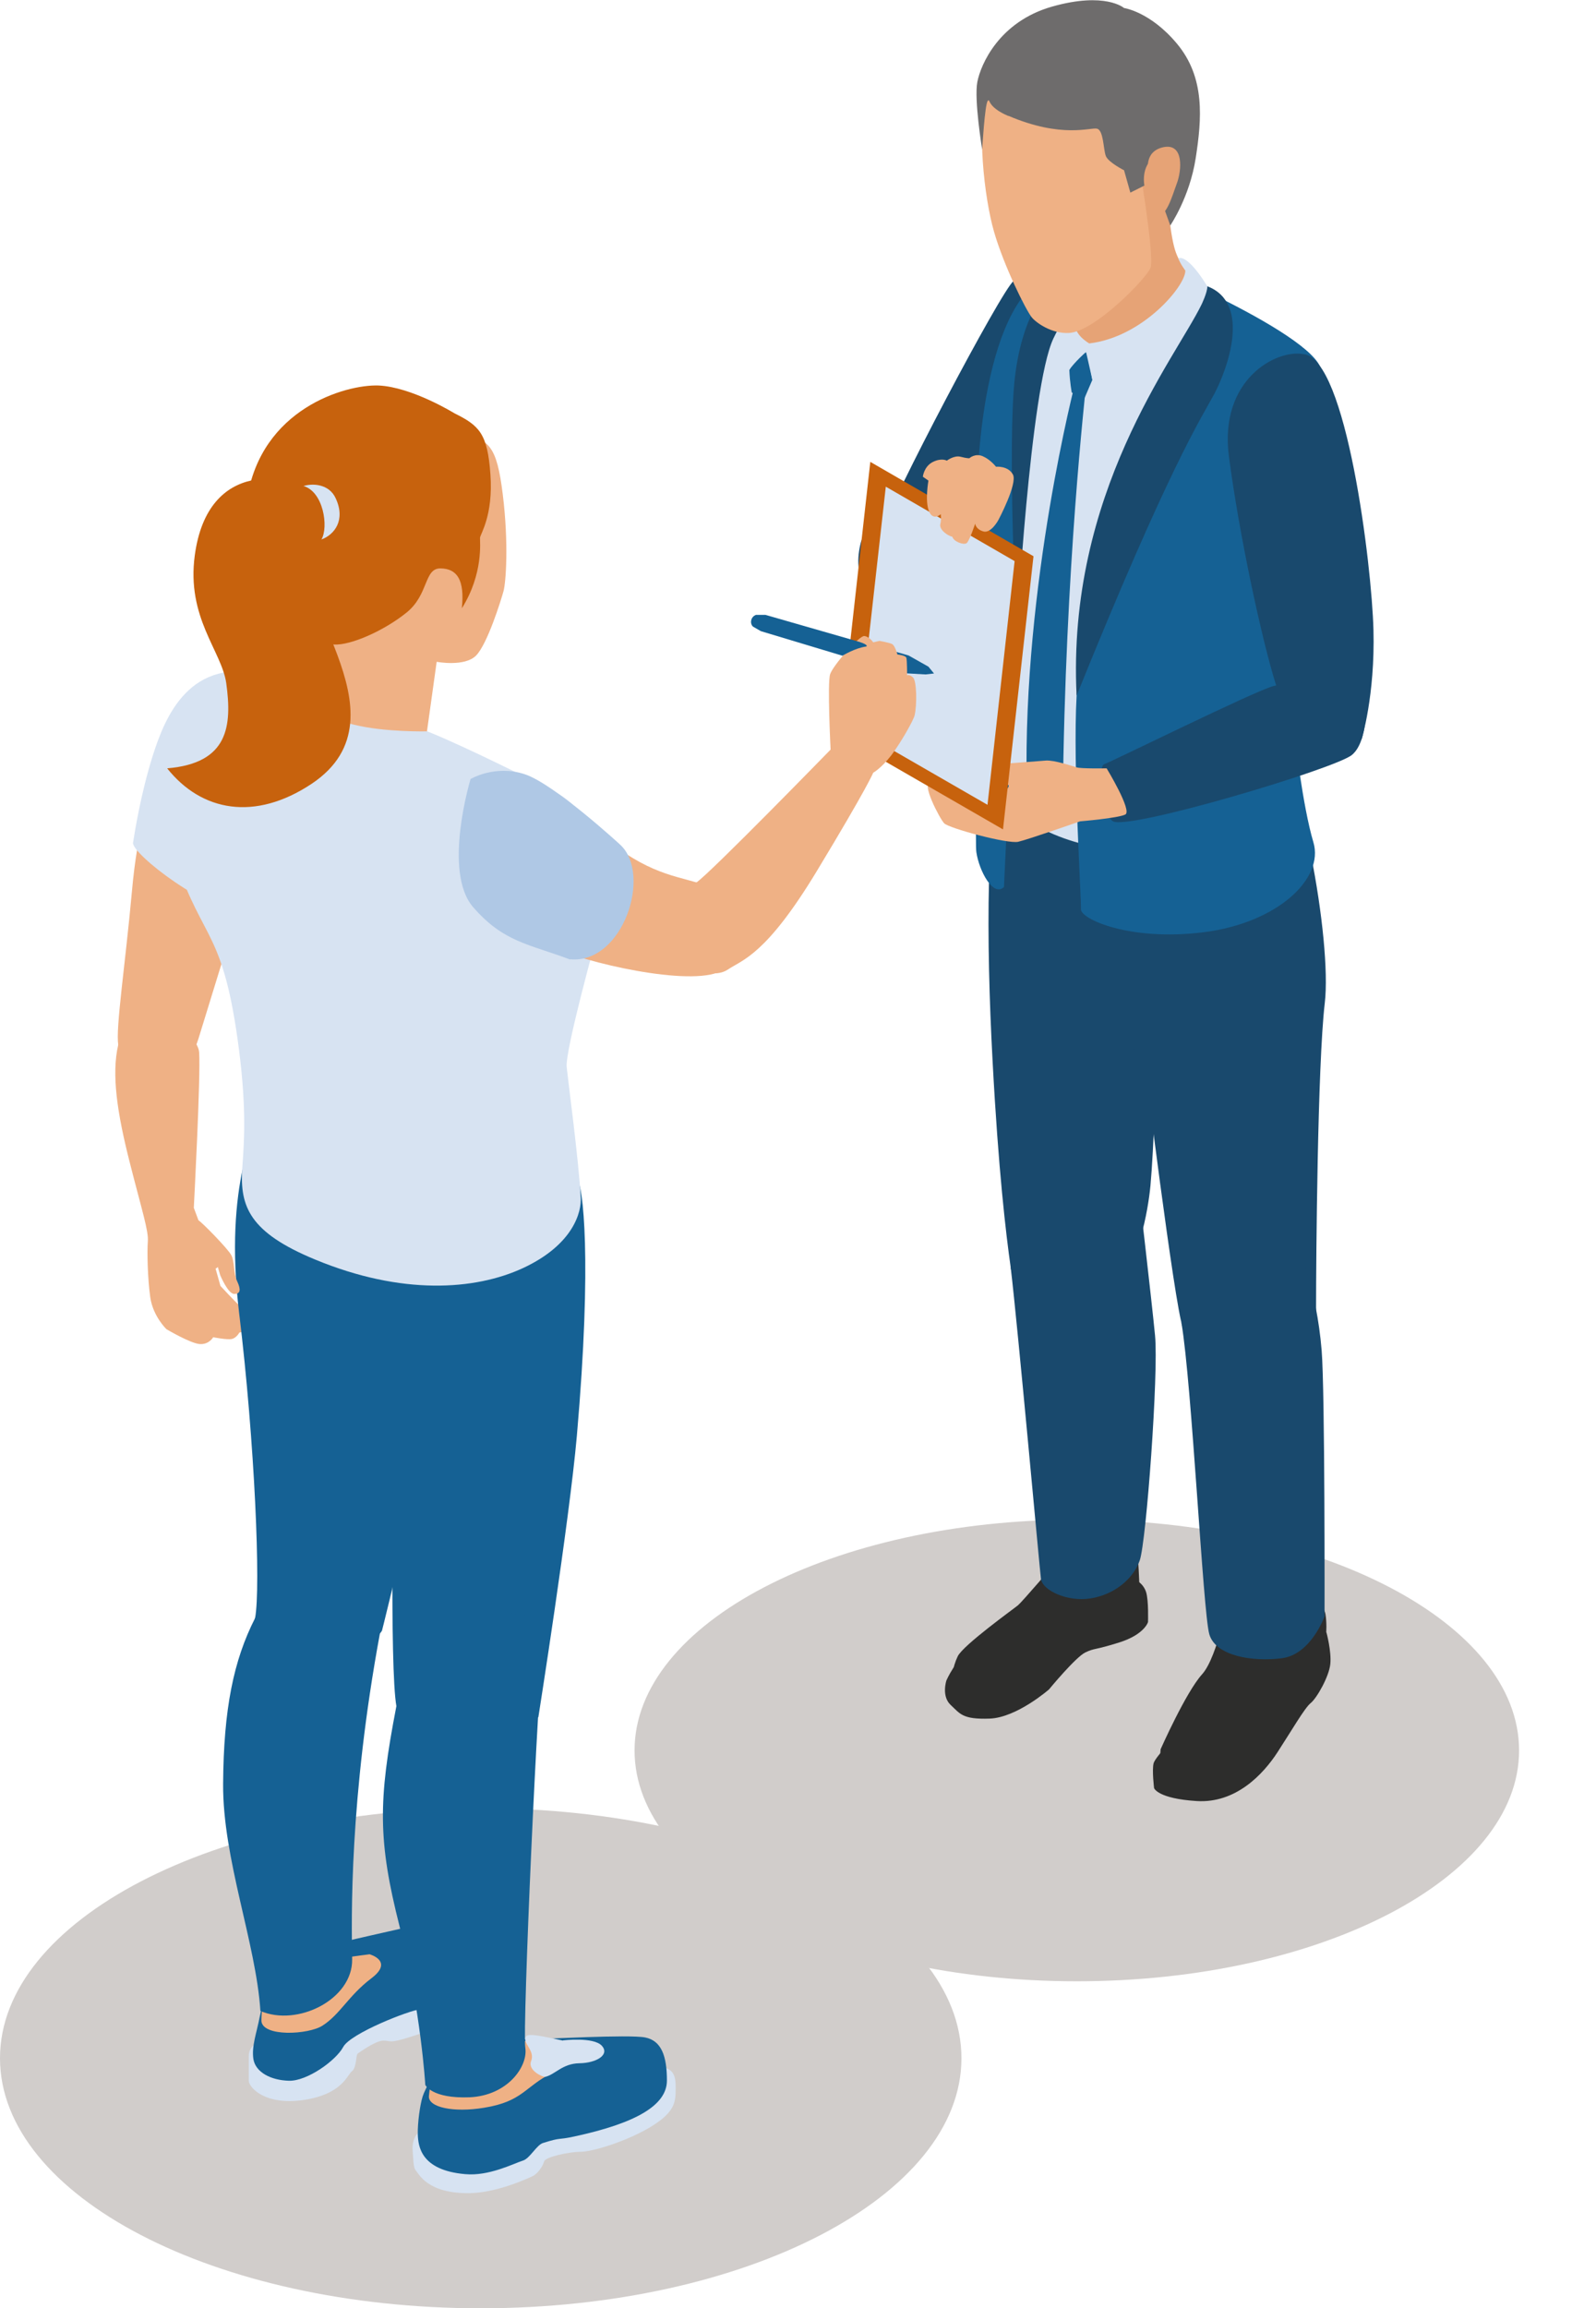 <svg width="83" height="120" viewBox="0 0 83 120" fill="none" xmlns="http://www.w3.org/2000/svg">
    <path fill-rule="evenodd" clip-rule="evenodd"
          d="M56 79C68.705 79 79 84.378 79 91C79 97.622 68.696 103 56 103C43.304 103 33 97.622 33 91C33 84.378 43.304 79 56 79Z"
          fill="#D1CDCB"/>
    <path fill-rule="evenodd" clip-rule="evenodd"
          d="M25 94C38.81 94 50 99.826 50 107C50 114.174 38.8 120 25 120C11.2 120 0 114.174 0 107C0 99.826 11.2 94 25 94Z"
          fill="#D1CDCB"/>
    <path d="M13.517 106.135C13.189 106.262 12.95 106.489 12.938 106.869C12.938 107.235 12.938 107.83 12.938 108.171C12.938 108.512 13.781 109.473 15.796 109.17C17.811 108.866 18.05 107.868 18.302 107.678C18.553 107.488 18.503 106.818 18.604 106.755C18.704 106.692 19.51 106.097 19.926 106.085C20.341 106.072 20.178 106.274 21.449 105.857C22.721 105.44 25.869 104.517 25.479 102.987C25.088 101.457 13.517 106.135 13.517 106.135Z"
          fill="#D7E3F2"/>
    <path d="M22.092 110.637C21.475 110.902 21.425 111.522 21.463 111.851C21.5 112.167 21.475 112.672 21.626 112.837C21.777 113.001 22.231 114.063 24.472 114.013C26.008 113.975 27.758 113.102 27.758 113.102C27.758 113.102 28.149 112.849 28.3 112.356C28.363 112.141 29.572 111.863 30.201 111.863C30.831 111.863 32.719 111.282 33.953 110.498C35.187 109.714 35.137 109.183 35.137 108.449C35.137 107.716 34.885 107.463 34.042 107.4C33.198 107.337 22.08 110.649 22.08 110.649L22.092 110.637Z"
          fill="#D7E3F2"/>
    <path d="M56.303 14.326C54.78 14.048 53.357 14.123 52.715 14.604C52.073 15.084 46.205 26.262 45.953 27.413C45.701 28.563 46.167 29.866 48.9 30.321C51.632 30.776 56.694 19.169 56.694 19.169L56.316 14.313L56.303 14.326Z"
          fill="#19496D"/>
    <path d="M58.532 82.023C59.061 82.01 59.464 82.339 59.603 82.769C59.741 83.211 59.703 84.324 59.703 84.324C59.703 84.324 59.527 84.969 58.205 85.386C56.883 85.803 56.946 85.664 56.442 85.905C55.939 86.145 54.553 87.827 54.553 87.827C54.553 87.827 52.879 89.293 51.468 89.344C50.046 89.394 49.932 89.091 49.441 88.636C48.95 88.181 49.215 87.371 49.215 87.371C49.215 87.371 49.693 86.221 50.587 85.677C51.481 85.133 58.545 82.01 58.545 82.01L58.532 82.023Z"
          fill="#2D2D2C"/>
    <path d="M61.365 90.026C61.365 90.026 60.081 91.316 59.992 91.67C59.904 92.024 60.018 92.96 60.018 92.96C60.018 92.96 60.207 93.504 62.234 93.63C64.261 93.757 65.684 92.252 66.439 91.089C67.195 89.925 67.85 88.787 68.165 88.534C68.479 88.282 69.121 87.156 69.184 86.499C69.247 85.841 68.983 84.868 68.983 84.868L65.004 85.664L61.365 90.014V90.026Z"
          fill="#2D2D2C"/>
    <path d="M54.981 81.1C54.969 81.176 53.13 83.3 52.941 83.452C52.765 83.603 50.083 85.525 49.806 86.107C49.529 86.689 49.441 87.333 49.567 87.915C49.693 88.497 50.877 88.939 51.657 88.686C52.438 88.433 54.49 87.068 55.057 86.322C55.623 85.588 56.455 84.88 57.172 84.691C57.89 84.501 59.2 83.477 59.25 83.123C59.3 82.769 59.162 80.455 59.099 79.962C59.023 79.469 54.969 81.087 54.969 81.087L54.981 81.1Z"
          fill="#2D2D2C"/>
    <path d="M63.947 82.756C63.947 82.756 63.355 86.12 62.512 87.043C61.668 87.978 60.358 90.937 60.358 90.937C60.358 90.937 60.27 91.974 60.358 92.252C60.447 92.53 61.353 93.011 62.952 92.783C64.552 92.555 65.483 91.835 66.491 90.229C67.498 88.623 68.531 86.663 68.719 86.335C68.908 86.006 69.059 84.691 68.933 83.932C68.808 83.174 67.674 82.491 67.674 82.491L63.947 82.769V82.756Z"
          fill="#2D2D2C"/>
    <path d="M52.198 38.274C51.267 42.219 51.279 48.832 51.619 55.154C51.921 60.844 52.312 64.131 52.563 65.902C52.815 67.684 57.676 66.951 58.053 66.66C59.187 65.8 59.703 62.968 59.829 61.641C60.181 57.809 60.32 46.265 60.32 46.265C60.32 46.265 60.232 40.133 59.136 38.615C58.041 37.098 52.186 38.274 52.186 38.274H52.198Z"
          fill="#19496D"/>
    <path d="M56.367 40.689C56.367 40.689 55.208 49.274 55.8 51.007C56.392 52.739 59.477 54.901 59.477 54.901C59.477 54.901 61.076 67.811 61.504 68.987C61.92 70.175 63.267 70.706 64.652 70.858C66.088 71.022 68.442 70.479 68.442 67.975C68.442 65.472 68.518 55.356 68.895 52.145C69.273 48.933 67.649 39.677 65.672 37.224C63.695 34.772 56.367 40.689 56.367 40.689Z"
          fill="#19496D"/>
    <path d="M52.563 65.901C52.941 69.075 54.062 81.53 54.137 82.099C54.225 82.668 55.485 83.287 56.706 83.098C57.927 82.908 58.935 82.099 59.275 81.112C59.615 80.114 60.257 71.376 60.068 69.429C59.879 67.482 59.161 61.337 59.161 61.337L52.551 65.901H52.563Z"
          fill="#19496D"/>
    <path d="M61.441 68.772C61.983 71.945 62.562 83.818 62.889 84.956C63.217 86.094 65.131 86.398 66.654 86.208C68.178 86.018 68.883 84.033 68.883 84.033C68.883 84.033 68.908 72.312 68.732 70.201C68.467 66.951 67.485 64.726 67.485 64.726L61.429 68.772H61.441Z"
          fill="#19496D"/>
    <path d="M60.27 13.934C62.7 14.92 68.139 18.182 68.291 18.65C68.442 19.118 67.22 30.713 67.22 30.713C67.22 30.713 67.031 38.83 67.157 40.689C67.233 41.941 64.589 44.571 59.086 44.293C55.208 44.09 52.652 42.535 52.148 41.169C51.645 39.804 50.751 27.299 50.801 25.137C50.851 22.962 52.299 15.261 54.226 14.162C55.56 13.403 58.457 13.403 58.457 13.403L60.282 13.921L60.27 13.934Z"
          fill="#D7E3F2"/>
    <path d="M56.48 18.296C56.48 18.296 55.926 18.65 55.611 19.232C55.636 19.889 55.737 20.408 55.737 20.408L56.405 20.686L56.807 19.75C56.807 19.75 56.631 18.65 56.48 18.296Z"
          fill="#156194"/>
    <path d="M55.938 19.813C55.938 19.813 53.181 30.371 53.395 40.828C53.709 41.435 54.112 42.194 54.112 42.194C54.112 42.194 55.258 41.877 55.271 41.536C55.397 29.385 56.454 20.458 56.48 19.965C56.505 19.472 55.951 19.801 55.951 19.801L55.938 19.813Z"
          fill="#156194"/>
    <path d="M56.467 14.629C53.155 16.488 53.382 25.238 53.143 28.26C52.904 31.282 52.211 46.113 52.211 46.113C51.644 46.657 50.914 45.254 50.776 44.305C50.637 43.357 51.191 30.359 50.901 28.083C50.599 25.807 50.889 16.463 54.213 14.477C57.537 12.492 56.467 14.617 56.467 14.617V14.629Z"
          fill="#156194"/>
    <path d="M56.48 13.934C54.742 13.959 53.181 16.134 52.778 19.636C52.375 23.139 52.866 33.014 52.866 33.014C52.866 33.014 53.571 20.155 54.78 17.601C55.989 15.046 57.852 14.161 57.852 14.161L56.48 13.934Z"
          fill="#19496D"/>
    <path d="M62.901 15.224C62.926 18.094 56.19 32.597 55.988 36.188C55.787 39.779 56.24 46.758 56.215 47.264C56.177 47.77 58.746 48.946 62.586 48.465C66.427 47.985 68.87 45.684 68.303 43.787C67.736 41.89 67.333 38.249 67.333 38.249C67.333 38.249 69.461 20.281 68.656 19.067C68.19 18.005 65.356 16.412 62.901 15.224Z"
          fill="#156194"/>
    <path d="M50.071 23.759C48.862 23.657 48.182 23.759 47.427 24.656C46.671 25.567 44.971 27.425 44.77 28.197C44.569 28.98 44.531 29.891 45.11 30.902C45.689 31.901 47.402 32.925 48.598 32.255C49.794 31.585 52.073 26.641 51.809 25.655C51.544 24.669 50.084 23.759 50.084 23.759H50.071Z"
          fill="#19496D"/>
    <path d="M54.78 13.542C55.737 14.844 55.813 16.728 55.737 17.512C55.649 18.296 57.198 18.726 58.797 18.043C60.396 17.373 62.625 15.438 62.348 15.009C62.058 14.579 61.353 13.82 61.101 12.973C60.849 12.126 60.623 10.153 60.849 8.8C61.076 7.447 60.963 5.842 60.963 5.842L56.468 6.878L54.78 13.529V13.542Z"
          fill="#E6A376"/>
    <path d="M61.642 14.06C61.68 14.832 59.451 17.525 56.643 17.854L56.48 18.296L56.819 19.788C56.819 19.788 58.872 20.18 61.34 17.955C63.178 16.298 62.8 14.907 62.8 14.907C62.8 14.907 61.818 13.226 61.277 13.428C61.415 13.782 61.655 14.073 61.655 14.073L61.642 14.06Z"
          fill="#D7E3F2"/>
    <path d="M56.832 18.119C56.832 18.119 57.21 18.208 56.643 17.854C55.963 17.424 55.837 17.019 55.8 16.298C54.994 17.651 54.893 18.435 55.56 19.282C55.913 18.789 56.48 18.296 56.48 18.296L56.832 18.119Z"
          fill="#D7E3F2"/>
    <path d="M59.174 8.143C59.174 8.143 60.068 13.365 59.829 13.934C59.59 14.503 56.933 17.234 55.598 17.31C54.692 17.361 53.886 16.779 53.659 16.501C53.344 16.109 52.211 13.833 51.695 12.05C51.179 10.267 50.763 6.499 51.368 4.906C51.972 3.313 55.384 2.731 56.858 3.212C58.331 3.692 59.174 8.13 59.174 8.13V8.143Z"
          fill="#EFB185"/>
    <path d="M67.788 18.41C66.352 18.144 63.393 19.75 63.909 23.721C64.426 27.691 65.597 33.191 66.365 35.631C67.133 38.072 70.81 38.438 70.81 38.438C70.81 38.438 71.515 36.162 71.427 32.748C71.338 29.334 70.016 18.65 67.8 18.41H67.788Z"
          fill="#19496D"/>
    <path d="M69.789 35.669C68.706 35.416 67.233 35.391 66.213 35.669C65.193 35.947 57.752 39.627 57.424 39.728C57.097 39.842 57.147 42.181 57.865 42.687C58.583 43.205 69.437 39.968 70.305 39.248C71.187 38.527 71.048 36.264 71.048 36.264L69.789 35.657V35.669Z"
          fill="#19496D"/>
    <path d="M57.538 39.943C57.538 39.943 56.203 39.968 55.989 39.892C55.775 39.829 54.843 39.513 54.402 39.538C53.962 39.576 51.229 39.779 51.229 39.779C51.229 39.779 51.582 40.752 52.262 40.765C52.941 40.777 51.645 41.561 51.645 41.561L49.857 41.688C49.857 41.688 48.9 40.777 48.396 40.714C47.88 40.651 48.862 42.548 49.101 42.8C49.328 43.053 52.413 43.888 52.954 43.761C53.496 43.635 56.165 42.699 56.165 42.699C56.165 42.699 58.142 42.535 58.52 42.345C58.897 42.156 57.55 39.943 57.55 39.943H57.538Z"
          fill="#EFB185"/>
    <path d="M43.674 38.223L52.161 43.117L53.747 28.917L45.26 24.011L43.674 38.223Z" fill="#C7620D"/>
    <path d="M44.644 37.971L51.355 41.84L52.765 29.17L46.066 25.301L44.644 37.971Z" fill="#D7E3F2"/>
    <path d="M48.925 26.73C48.925 26.73 48.522 27.109 48.308 26.566C48.094 26.022 48.283 24.985 48.283 24.985L47.993 24.783C47.993 24.783 48.044 24.264 48.497 24.024C48.963 23.784 49.24 23.948 49.24 23.948C49.24 23.948 49.617 23.657 49.958 23.746C50.297 23.834 50.411 23.822 50.411 23.822C50.411 23.822 50.713 23.544 51.116 23.721C51.519 23.898 51.796 24.264 51.796 24.264C51.796 24.264 52.425 24.201 52.677 24.669C52.929 25.137 51.922 27.033 51.922 27.033C51.922 27.033 51.544 27.741 51.141 27.628C50.738 27.514 50.713 27.223 50.713 27.223C50.713 27.223 50.423 28.108 50.272 28.235C50.121 28.348 49.592 28.159 49.529 27.906C49.189 27.817 48.837 27.488 48.9 27.248C48.963 26.995 48.925 26.742 48.925 26.742V26.73Z"
          fill="#EFB185"/>
    <path d="M52.438 6.019C55.22 7.207 56.694 6.613 57.046 6.689C57.399 6.765 57.373 7.776 57.512 8.118C57.65 8.446 58.456 8.851 58.456 8.851L58.784 10.014L59.514 9.648C59.514 9.648 59.262 8.396 60.32 8.054C61.365 7.713 60.395 10.432 60.395 10.432L60.861 11.721C60.861 11.721 61.869 10.255 62.183 8.219C62.498 6.183 62.687 4.034 61.201 2.263C59.816 0.607 58.456 0.417 58.456 0.417C58.456 0.417 57.487 -0.442 54.717 0.342C51.959 1.125 51.002 3.351 50.826 4.261C50.65 5.184 51.078 7.776 51.078 7.776C51.078 7.776 51.216 5.412 51.367 5.247C51.518 5.083 51.267 5.526 52.438 6.031V6.019Z"
          fill="#6E6C6C"/>
    <path d="M59.729 8.965C59.729 8.965 59.439 7.877 60.509 7.65C61.58 7.435 61.454 8.864 61.202 9.534C60.95 10.204 60.635 11.43 60.056 11.19C59.237 10.861 59.741 8.965 59.741 8.965H59.729Z"
          fill="#E6A376"/>
    <path d="M62.788 14.895C62.788 15.211 62.486 15.831 62.486 15.831C61.113 18.65 55.472 25.63 55.988 36.163C60.773 24.328 62.435 21.799 63.14 20.496C63.833 19.194 65.092 15.767 62.788 14.882V14.895Z"
          fill="#19496D"/>
    <path d="M7.726 42.017C7.726 42.105 7.184 42.737 6.857 46.379C6.529 50.02 6 53.523 6.152 54.307C6.303 55.103 8.405 56.444 9.148 55.925C9.891 55.407 10.319 54.003 10.319 54.003L13.316 44.267L7.713 42.004L7.726 42.017Z"
          fill="#EFB185"/>
    <path d="M6.932 51.968C6.932 51.968 6.516 52.764 6.151 54.307C5.786 55.849 6.1 57.885 6.743 60.414C7.385 62.943 7.737 64.005 7.687 64.549C7.649 65.092 7.674 66.433 7.813 67.431C7.951 68.43 8.657 69.1 8.657 69.1C8.657 69.1 9.891 69.834 10.382 69.872C10.873 69.91 11.087 69.518 11.087 69.518C11.087 69.518 11.83 69.669 12.069 69.606C12.308 69.543 12.447 69.277 12.447 69.277C12.447 69.277 13.202 69.138 13.542 68.81C13.87 68.481 12.598 67.962 12.434 67.849C12.283 67.735 11.464 66.85 11.464 66.85L11.062 65.421L10.079 62.791C10.079 62.791 10.445 55.887 10.356 54.699C10.268 53.51 6.932 51.98 6.932 51.98V51.968Z"
          fill="#EFB185"/>
    <path d="M13.87 35.113C9.865 34.038 8.581 37.288 7.952 39.26C7.322 41.245 7.007 43.256 6.919 43.812C6.843 44.369 10.759 47.466 13.202 47.631C15.645 47.795 13.87 35.113 13.87 35.113Z"
          fill="#D7E3F2"/>
    <path d="M14.046 103.088C14.046 103.088 13.669 104.011 13.505 104.858C13.341 105.705 13.077 106.376 13.178 107.046C13.291 107.729 14.084 108.146 15.028 108.171C15.973 108.196 17.471 107.122 17.849 106.414C18.227 105.705 21.299 104.504 21.866 104.454C22.432 104.403 25.14 103.809 24.863 101.937C24.585 100.066 22.42 99.876 21.74 100.054C21.06 100.231 17.421 101.014 17.257 101.116C17.081 101.217 14.034 103.101 14.034 103.101L14.046 103.088Z"
          fill="#156194"/>
    <path d="M17.081 101.887C18.793 101.647 19.221 101.596 19.221 101.596C19.221 101.596 20.506 101.95 19.309 102.848C18.113 103.758 17.698 104.706 16.779 105.301C16.048 105.781 13.605 105.908 13.593 105.035C13.593 104.175 13.895 103.442 13.895 103.442L17.068 101.874L17.081 101.887Z"
          fill="#EFB185"/>
    <path d="M22.759 107.589C22.671 107.627 22.117 108.55 21.978 108.993C21.84 109.435 21.714 110.358 21.727 110.953C21.752 111.547 21.852 112.824 24.194 113.026C25.428 113.14 26.688 112.483 27.204 112.318C27.556 112.205 27.909 111.509 28.236 111.408C29.231 111.092 28.954 111.269 29.873 111.067C33.097 110.371 34.683 109.435 34.683 108.158C34.683 106.881 34.394 106.085 33.55 105.92C32.694 105.756 28.299 106.009 27.305 106.021C26.31 106.021 22.759 107.589 22.759 107.589Z"
          fill="#156194"/>
    <path d="M26.726 106.262C27.217 106.072 27.481 106.059 27.947 106.085C28.388 106.097 29.043 106.224 29.257 106.603C29.445 106.944 29.458 107.374 28.728 107.754C27.255 108.5 27.192 109.246 25.177 109.574C23.578 109.84 22.256 109.549 22.306 108.968C22.356 108.386 22.608 106.97 22.608 106.97L26.713 106.262H26.726Z"
          fill="#EFB185"/>
    <path d="M13.63 57.569C13.354 58.53 11.628 61.501 12.434 68.241C13.253 74.98 13.568 82.567 13.265 84.122C12.976 85.677 15.267 86.41 17.131 86.284C18.982 86.158 19.863 84.779 19.863 84.779C19.863 84.779 22.445 74.727 22.445 70.58C22.445 66.433 19.813 63.651 19.813 63.651L13.63 57.569Z"
          fill="#156194"/>
    <path d="M18.214 63.613C18.088 63.765 16.502 66.9 17.648 70.555C18.794 74.222 20.342 74.5 20.418 74.93C20.493 75.359 20.242 86.689 20.619 88.724C20.997 90.76 25.316 91.405 25.971 90.659C26.626 89.913 27.998 89.268 27.998 89.268C27.998 89.268 29.61 79.077 30 74.639C30.806 65.409 30.315 61.603 30 61.236C28.048 58.935 18.214 63.613 18.214 63.613Z"
          fill="#156194"/>
    <path d="M22.936 84.425C22.936 84.425 21.563 83.844 20.606 88.737C19.662 93.618 19.649 95.691 20.782 100.155C21.903 104.618 22.117 108.386 22.117 108.386C22.117 108.386 22.445 109.107 24.422 109.031C26.398 108.942 27.469 107.425 27.318 106.451C27.166 105.478 27.96 87.536 28.287 85.171C28.614 82.807 22.936 84.425 22.936 84.425Z"
          fill="#156194"/>
    <path d="M14.965 83.009C14.461 83.11 14.386 81.922 13.265 84.122C12.144 86.322 11.628 88.851 11.603 92.745C11.578 96.639 13.315 101.014 13.542 104.542C15.456 105.377 18.352 103.948 18.314 101.849C18.276 99.763 18.163 93.516 19.762 84.893C18.39 81.947 14.965 82.996 14.965 82.996V83.009Z"
          fill="#156194"/>
    <path d="M45.186 34.582L47.037 34.999L48.132 35.062L48.573 35.012L48.283 34.658L47.251 34.076L45.727 33.633L45.072 34.291L45.186 34.582Z"
          fill="#156194"/>
    <path d="M45.412 33.393C45.412 33.393 45.21 33.09 44.946 33.065C44.681 33.039 43.321 34.594 43.17 35.05C43.019 35.517 43.195 38.969 43.195 38.969C43.195 38.969 36.912 45.418 36.22 45.873C35.527 46.328 34.746 48.06 35.112 49.224C35.489 50.387 37.076 50.931 37.857 50.4C38.637 49.881 39.846 49.641 42.49 45.266C45.135 40.891 45.412 40.17 45.412 40.17C45.412 40.17 45.815 39.956 46.356 39.26C46.86 38.59 47.502 37.452 47.565 37.187C47.691 36.643 47.678 35.391 47.477 35.214C47.275 35.037 47.174 35.113 47.174 35.113C47.174 35.113 47.174 34.342 47.137 34.203C47.099 34.063 46.671 34.026 46.671 34.026C46.671 34.026 46.545 33.558 46.394 33.482C46.243 33.406 45.739 33.317 45.739 33.317L45.412 33.393Z"
          fill="#EFB185"/>
    <path d="M39.153 32.572L39.569 32.812L43.812 34.089C43.812 34.089 44.467 33.684 45.059 33.608C45.172 33.507 44.643 33.355 44.643 33.355L39.808 31.965H39.317C39.317 31.965 39.141 32.015 39.078 32.205C39.002 32.432 39.153 32.572 39.153 32.572Z"
          fill="#156194"/>
    <path d="M31.032 48.68C31.926 44.09 30.553 42.017 28.702 41.081C26.851 40.145 23.3 38.388 21.752 37.844C20.203 37.3 17.471 35.821 15.645 35.429C13.819 35.037 12.132 34.683 10.533 35.821C9.601 36.491 7.737 40.575 9.16 44.786C10.583 48.996 11.628 48.339 12.434 54.61C12.837 57.784 12.686 59.478 12.598 60.743C12.472 62.715 12.963 64.068 16.4 65.484C20.895 67.343 24.698 67.078 27.191 65.927C29.835 64.7 30.251 62.981 30.201 62.247C30.1 60.351 29.558 56.317 29.47 55.47C29.382 54.623 31.032 48.68 31.032 48.68Z"
          fill="#D7E3F2"/>
    <path d="M38.083 48.554C38.209 47.517 37.479 46.24 36.22 45.873C34.973 45.506 33.248 45.279 30.868 43.028C27.72 46.025 27.166 48.275 28.362 49.047C29.559 49.818 35.074 51.196 37.151 50.615C37.668 50.084 38.096 48.566 38.096 48.566L38.083 48.554Z"
          fill="#EFB185"/>
    <path d="M29.647 49.881C27.494 49.072 26.184 48.983 24.598 47.15C23.011 45.304 24.472 40.499 24.472 40.499C24.472 40.499 25.731 39.741 27.28 40.246C28.828 40.752 32.253 43.913 32.253 43.913C33.928 45.456 32.392 50.121 29.66 49.869L29.647 49.881Z"
          fill="#AFC8E5"/>
    <path d="M11.326 65.864C11.326 65.864 11.163 66.129 10.457 65.965C9.752 65.8 9.664 65.75 9.652 65.156C9.639 64.561 10.193 63.385 10.332 63.449C10.47 63.512 11.868 64.928 12.031 65.257C12.208 65.585 12.132 66.18 12.334 66.609C12.535 67.039 12.51 67.267 12.182 67.267C11.855 67.267 11.452 66.293 11.452 66.293L11.326 65.864Z"
          fill="#EFB185"/>
    <path d="M23.956 22.557C25.429 22.835 25.832 23.151 26.147 25.706C26.461 28.26 26.31 30.283 26.184 30.738C26.058 31.193 25.353 33.469 24.762 34.076C24.17 34.683 22.709 34.405 22.709 34.405L22.205 38.021C22.205 38.021 20.04 38.072 18.428 37.68C16.816 37.288 15.318 36.769 15.016 36.188C15.431 35.315 15.998 34.24 15.872 32.255C15.758 30.27 14.625 27.767 16.325 25.352C18.025 22.936 23.968 22.557 23.968 22.557H23.956Z"
          fill="#EFB185"/>
    <path d="M23.629 21.483C24.926 22.127 25.354 22.532 25.505 24.669C25.656 26.806 24.976 27.767 24.963 27.956C24.951 28.146 25.152 29.815 24.019 31.623C24.17 30.156 23.78 29.562 22.911 29.549C22.042 29.537 22.306 30.915 21.136 31.851C19.977 32.786 18.239 33.558 17.371 33.507C16.514 33.456 15.658 33.456 15.041 32.913C14.412 32.369 12.133 30.637 12.85 25.946C13.568 21.255 17.962 19.978 19.687 20.041C21.413 20.117 23.629 21.483 23.629 21.483Z"
          fill="#C7620D"/>
    <path d="M16.74 25.794C15.078 24.542 10.81 23.847 10.13 28.867C9.689 32.116 11.527 33.836 11.767 35.518C12.069 37.73 11.893 39.678 8.694 39.943C10.482 42.194 13.265 42.7 16.199 40.752C21.576 37.174 14.335 30.536 16.451 28.576C17.093 27.982 16.753 25.794 16.753 25.794H16.74Z"
          fill="#C7620D"/>
    <path d="M15.771 25.263C16.829 25.554 17.093 27.413 16.716 28.045C17.383 27.805 17.988 27.046 17.459 25.908C17.119 25.149 16.237 25.111 15.759 25.276L15.771 25.263Z"
          fill="#D7E3F2"/>
    <path d="M29.282 106.085C27.557 105.705 27.305 105.705 27.318 106.021C27.33 106.338 27.809 106.666 27.62 107.147C27.431 107.627 28.212 107.981 28.35 107.969C28.867 107.855 29.244 107.273 30.138 107.261C31.02 107.248 31.725 106.818 31.297 106.35C30.869 105.882 29.282 106.072 29.282 106.072V106.085Z"
          fill="#D7E3F2"/>
</svg>
